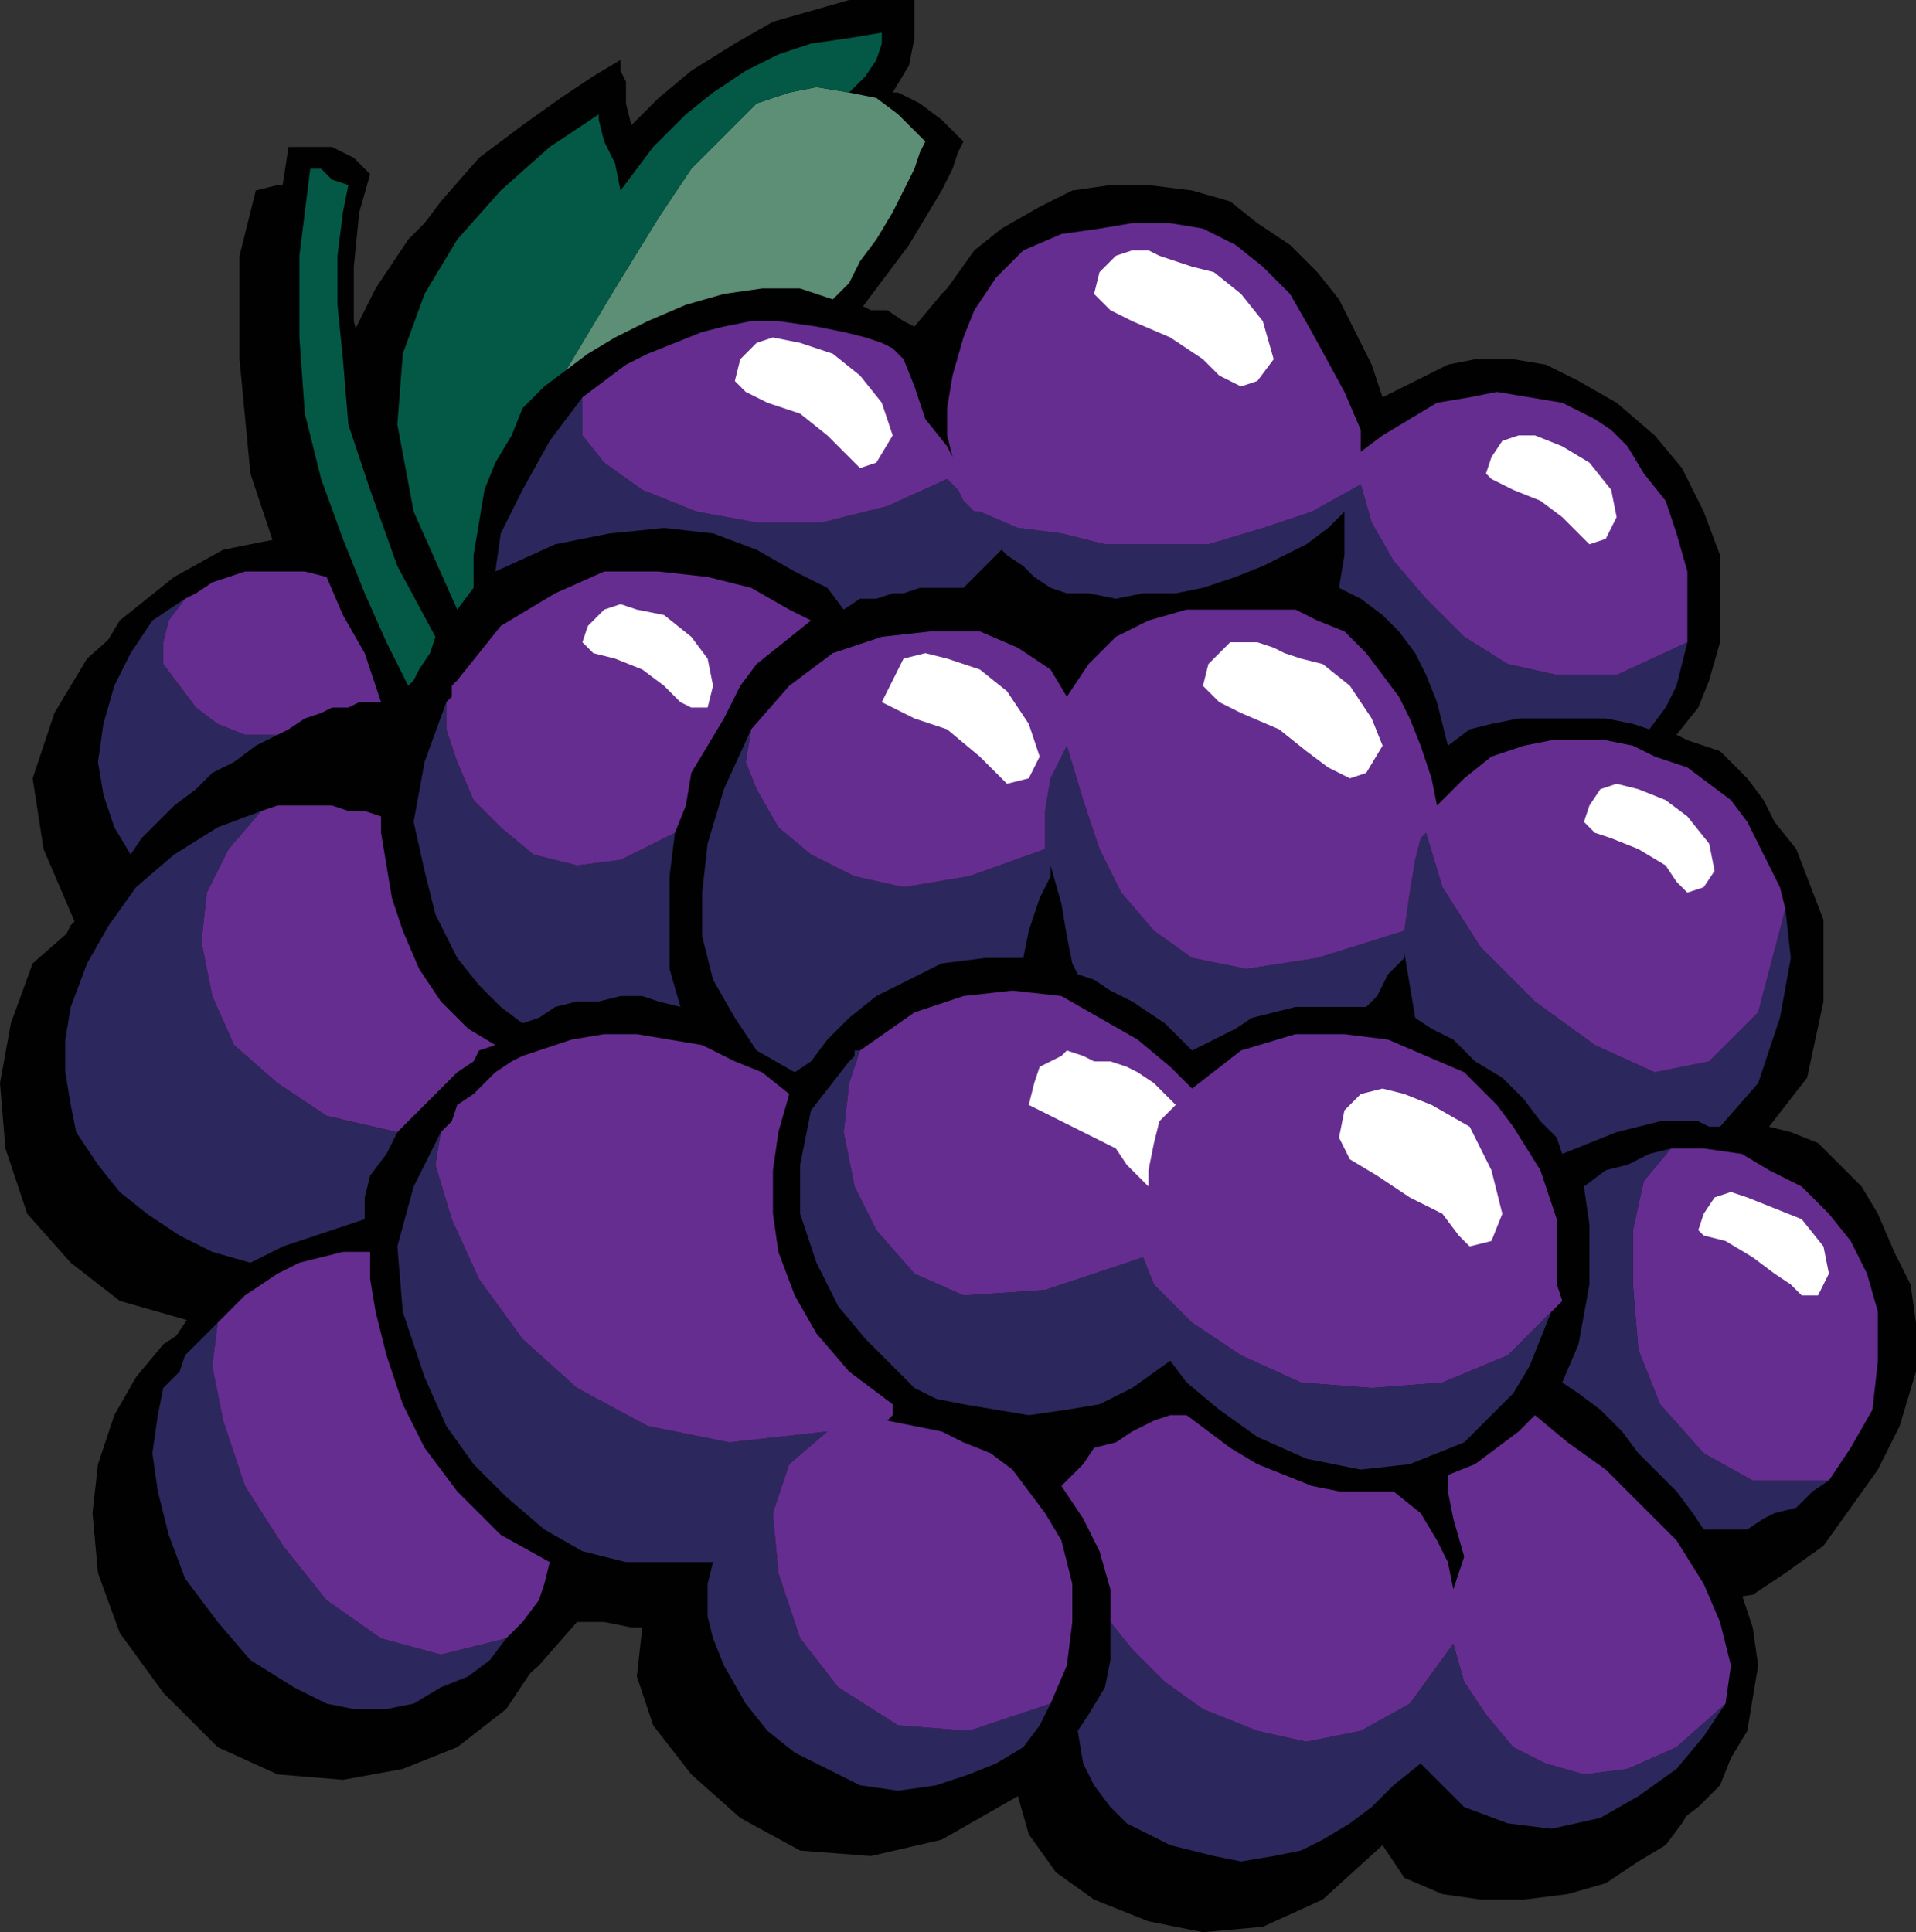 <?xml version="1.0" encoding="UTF-8" standalone="no"?>
<!-- Generator: Adobe Illustrator 13.0.2, SVG Export Plug-In . SVG Version: 6.00 Build 14948)  -->
<svg
    xmlns:rdf="http://www.w3.org/1999/02/22-rdf-syntax-ns#"
    xmlns="http://www.w3.org/2000/svg"
    xmlns:cc="http://web.resource.org/cc/"
    xmlns:xlink="http://www.w3.org/1999/xlink"
    xmlns:dc="http://purl.org/dc/elements/1.1/"
    xmlns:svg="http://www.w3.org/2000/svg"
    xmlns:inkscape="http://www.inkscape.org/namespaces/inkscape"
    xmlns:sodipodi="http://sodipodi.sourceforge.net/DTD/sodipodi-0.dtd"
    xmlns:ns1="http://sozi.baierouge.fr"
    id="Layer_1"
    enable-background="new 0 0 264 266.25"
    xml:space="preserve"
    viewBox="0 0 264 266.25"
    version="1.1"
    y="0px"
    x="0px"
  >
<rect x="0" y="0" width="264" height="266.25" fill="#333333" stroke="none"/>
<polygon
      points="50.25 50.25 48.75 44.25 48.75 36.75 49.5 29.25 51 24 48.75 21.75 45.75 20.25 39.75 20.25 38.25 30 36.75 43.5 39 60 44.25 75 38.25 74.25 30.75 75.75 24 79.5 16.5 85.5 12 93 9.75 102 10.5 111 15 122.25 9.75 127.5 6 135 4.5 144 6 153 9 161.25 13.5 168.75 21 174 30.75 177 27 180 24 184.5 20.25 189.75 18 195.75 17.25 203.25 18.75 210.75 21.75 219.75 27 228 35.25 234.75 42.75 238.5 51.75 239.25 60 238.5 68.25 234.75 74.25 229.5 79.5 223.5 81 216.75 88.5 218.25 91.5 219 92.25 219 92.25 225.75 94.5 232.5 99.75 239.25 106.5 244.5 115.5 249 124.5 250.5 135 248.25 144 241.5 146.25 246.75 150 252 155.25 256.5 162.75 259.5 170.25 261 178.5 259.5 186.75 255.75 195 249 198.75 252.75 203.25 255 208.5 256.5 214.5 256.5 220.5 255.75 231 251.25 234 249 237 246 238.5 242.25 240.75 238.5 242.25 229.5 241.5 224.25 240 219.75 236.25 214.5 240.75 215.25 246 213.75 251.25 211.5 255 207.75 258.75 202.5 261.75 196.5 264 189 264 182.25 263.25 177 261 172.5 258.75 167.25 256.5 163.5 250.5 157.5 246.75 156 243.75 155.25 249 148.5 251.25 138 251.25 126.75 247.5 117 244.5 113.25 243 110.25 240.75 107.25 237 103.5 232.5 102 231 101.25 234 97.5 235.5 93.75 237 88.5 237 76.5 234.75 70.5 231.75 64.5 228 60 222.75 55.5 217.5 52.5 213 50.25 208.5 49.5 203.25 49.5 199.5 50.25 190.5 54.75 189 50.25 184.5 41.25 181.5 37.5 177.75 33.75 173.25 30.75 169.5 27.75 164.25 26.25 158.25 25.5 153 25.5 147.75 26.25 143.25 28.5 138 31.5 134.25 34.5 130.5 39.75 127.5 45.75 124.5 44.25 122.25 42.75 120 42.75 118.5 42 120.75 39.75 125.25 33.75 129.75 26.25 131.25 23.25 132 21 132.75 19.5 129.75 16.5 126.75 14.25 123.75 12.75 123 12.75 125.25 9 126 5.25 126 0 117 0 106.5 3 101.25 6 95.25 9.75 90.75 13.5 87 17.25 86.25 14.25 86.25 11.25 85.5 9.75 85.5 8.25 81.75 10.5 77.25 13.5 72 17.25 66 21.75 60.75 27.75 56.25 33.75 51.75 41.25"
      fill="#010101"
      clip-rule="evenodd"
      fill-rule="evenodd"
  />
<polygon
      points="45.75 56.25 44.25 49.5 44.25 42 45 35.25 47.25 29.25 44.25 27 41.25 25.5 38.25 25.5 35.25 26.25 33 35.25 33 49.5 34.5 65.25 39.75 81 33 79.5 26.25 81 18.75 84.75 12 90.75 7.5 98.25 4.5 107.25 6 117 10.5 127.5 4.5 132.75 1.5 141 0 149.25 0.75 158.25 3.75 167.25 9.75 174 16.5 179.25 27 182.25 22.5 185.25 18.75 189.75 15.75 195 13.5 201.75 12.75 208.5 13.5 216.75 16.5 225 22.5 233.25 30 240.75 38.25 244.5 47.25 245.25 55.5 243.75 63 240.75 69.75 235.5 74.25 228.75 76.5 222 79.5 223.5 83.25 223.5 87 224.25 88.5 224.25 87.75 231 90 237.75 95.25 244.5 102 250.5 110.25 255 120 255.75 129.75 253.5 140.25 247.5 141.75 252.75 145.5 258 150.75 261.75 158.25 264.75 165.75 266.25 174 265.5 182.25 261.75 190.5 254.25 193.5 258.75 198.75 261 204 261.75 210 261.75 216 261 221.25 259.5 225.75 256.5 229.5 254.25 231.75 251.25 234 247.5 235.5 243.75 237 239.25 237.75 234.75 237 230.25 234.75 225.75 231.75 220.5 236.25 220.5 241.5 219.75 246 216.75 251.25 213 255 207.75 257.25 201.75 258.75 195 258.75 187.5 258 182.25 256.5 177 255 173.25 249 165.75 246 163.5 242.25 161.25 238.5 160.5 243.75 154.5 246.75 144 246 132 243 122.25 240.75 119.25 237.75 115.5 235.5 113.25 234 111 231.75 109.5 230.25 108 228.75 107.25 226.5 107.25 229.5 103.5 231 99 232.5 93.75 232.5 87.75 231.75 81.75 230.25 75.75 227.25 70.5 222.75 65.25 217.5 60.75 213 57.75 208.5 56.25 203.25 54.75 198.75 54.75 194.25 56.25 190.5 57.75 186 60.75 184.5 56.25 182.25 51.75 176.25 42.75 173.25 39 168.75 36 164.25 33.75 159 31.5 148.5 31.5 143.25 32.25 138 33.75 133.5 36.75 129.75 40.5 126 45 123 51 120.75 49.5 117.75 48.75 115.5 48 114.75 47.25 116.25 45.75 120.75 39.75 124.5 32.25 126.75 29.25 127.5 26.25 128.25 24.75 122.25 20.25 120 18.75 118.5 18 120.75 14.25 121.5 10.5 121.5 6 117.75 5.25 107.25 6.75 96.75 11.25 86.25 18.75 82.5 23.25 81.75 19.5 81 16.5 80.25 15 80.25 14.25 77.25 16.5 72 19.5 67.5 23.25 61.5 27.75 56.25 33 51.75 39.75 48 47.25"
      fill="#010101"
      clip-rule="evenodd"
      fill-rule="evenodd"
  />
<polygon
      points="42.75 23.25 44.25 23.25 45.75 24.75 48 25.5 47.25 29.25 46.5 35.25 46.5 42 47.25 49.5 48 58.5 51 67.5 54.75 78 60 87.75 59.25 90 57.75 92.25 57 93.75 56.25 94.5 53.25 88.5 50.25 81.75 47.25 74.25 44.25 66 42 57 41.25 46.5 41.25 35.25"
      fill="#035946"
      clip-rule="evenodd"
      fill-rule="evenodd"
  />
<polygon
      points="117 12.75 112.5 12 108.75 12.75 104.25 14.25 95.25 23.25 90.75 30 84.75 39.75 78 51 81 48.75 84.75 46.5 89.25 44.25 94.5 42 99.75 40.5 105 39.75 110.25 39.75 114.75 41.25 117 39 118.5 36 120.75 33 123 29.25 126 23.25 126.75 21 127.5 19.5 123.75 15.75 120.75 13.5"
      fill="#5D8E76"
      clip-rule="evenodd"
      fill-rule="evenodd"
  />
<polygon
      points="78 51 84.75 39.75 90.75 30 95.25 23.25 104.25 14.25 108.75 12.75 112.5 12 117 12.75 119.25 10.5 120.75 8.25 121.5 6 121.5 4.5 117 5.25 111.75 6 107.25 7.5 102.75 9.75 98.25 12.75 94.5 15.75 90 20.25 85.5 26.25 84.75 22.5 83.25 19.5 82.5 16.5 82.5 15.75 75.75 20.25 69 26.25 63 33 58.5 40.5 55.5 48.75 54.75 58.5 57 70.5 63 84 65.25 81 65.25 76.5 66.75 67.5 68.25 63.75 70.5 60 72 56.25 75 53.25"
      fill="#035946"
      clip-rule="evenodd"
      fill-rule="evenodd"
  />
<polygon
      points="144.75 234.75 143.25 237.75 141 240.75 137.25 243 133.5 244.5 129 246 123.75 246.75 118.5 246 109.5 241.5 105.75 238.5 102.75 234.75 99.75 229.5 98.25 225.75 97.5 222.75 97.5 218.25 98.25 215.25 86.25 215.25 80.25 213.75 75 210.75 69.75 206.25 65.25 201.75 61.5 196.5 58.5 189.75 55.5 180.75 54.75 171.75 57 163.5 60.75 156 60 160.5 62.25 168 66 176.25 72 184.5 79.5 191.25 89.25 196.5 100.5 198.75 114 197.25 108.75 201.75 106.5 208.5 107.25 216.75 110.25 225.75 115.5 232.5 123.75 237.75 133.5 238.5"
      fill="#2C285D"
      clip-rule="evenodd"
      fill-rule="evenodd"
  />
<polygon
      points="69.75 225.75 67.5 228.75 64.5 231 60.75 232.5 57 234.75 53.25 235.5 48.75 235.5 45 234.75 40.5 232.5 34.5 228.75 30 223.5 25.5 217.5 23.25 211.5 21.75 205.5 21 200.25 21.75 195 22.5 191.25 24.75 189 25.5 186.75 30 182.25 29.25 188.25 30.75 195.75 33.75 204.75 39 213 45 220.5 52.5 225.75 60.75 228"
      fill="#2C285D"
      clip-rule="evenodd"
      fill-rule="evenodd"
  />
<polygon
      points="54.75 156 53.25 159 51 162 50.25 165 50.25 168 39 171.75 34.5 174 29.25 172.5 24.75 170.25 20.25 167.25 16.5 164.25 13.5 160.5 10.5 156 9.75 152.25 9 147.75 9 143.25 9.75 138.75 12 132.75 15 127.5 18.75 122.25 24 117.75 30 114 36 111.75 31.5 117 28.5 123 27.75 129.75 29.25 137.25 32.25 144 38.25 149.25 45 153.75"
      fill="#2C285D"
      clip-rule="evenodd"
      fill-rule="evenodd"
  />
<polygon
      points="237.75 234.75 234.75 239.25 231 243.75 225.75 247.5 220.5 250.5 213.75 252 207.75 251.25 201.75 249 195.75 243 192 246 189 249 186 251.25 182.25 253.5 179.25 255 175.5 255.75 171 256.5 167.25 255.75 161.25 254.25 155.25 251.25 153 249 150.75 246 149.25 243 148.5 238.5 150 236.25 152.25 232.5 153 228.75 153 223.5 156 227.25 160.5 231.75 165.75 235.5 173.25 238.5 180 240 187.5 238.5 194.25 234.75 200.25 226.5 201.75 231.75 204.75 236.25 208.5 240.75 213 243 218.25 244.5 224.25 243.75 231 240.75"
      fill="#2C285D"
      clip-rule="evenodd"
      fill-rule="evenodd"
  />
<polygon
      points="214.5 177 213.75 180.75 210.75 188.25 208.5 192 201.75 198.75 194.25 201.75 187.5 202.5 180 201 173.25 198 168 194.25 163.5 190.5 161.25 187.5 156 191.25 151.5 193.5 147 194.25 141.75 195 132.75 193.5 129 192.75 126 191.25 119.25 184.5 115.5 180 112.5 174 110.25 167.25 110.25 160.5 111.75 153 117 146.25 117.75 145.5 117.75 144.75 118.5 144.75 117 149.25 116.25 156 117.75 163.5 120.75 169.5 126 175.5 132.75 178.5 144 177.75 157.5 173.25 159 177 164.25 182.25 171 186.75 179.25 190.5 189 191.25 198.75 190.5 207.75 186.75 215.25 179.25"
      fill="#2C285D"
      clip-rule="evenodd"
      fill-rule="evenodd"
  />
<polygon
      points="246 125.25 242.25 139.5 235.5 146.25 228 147.75 219.75 144 211.5 138 204 130.5 198.75 122.25 196.5 114.75 195.75 115.5 195 118.5 194.25 123 193.5 128.25 181.5 132 171.75 133.5 164.25 132 159 128.25 154.5 123 151.5 117 149.25 110.25 147 102.75 144.75 107.25 144 111.75 144 117 133.5 120.75 124.5 122.25 117.75 120.75 111.75 117.75 107.25 114 104.25 108.75 102.75 105 103.5 100.5 99.75 108.75 97.5 116.25 96.75 123 96.75 129 98.25 135 101.25 140.25 104.25 144.75 109.5 147.75 111.75 146.25 114 143.25 117 140.25 120.75 137.25 129.75 132.75 135.75 132 141 132 141.75 128.25 143.25 123.75 144.75 120.75 144.75 119.25 146.25 124.5 147 129 147.75 132.75 148.5 134.25 150.75 135 153 136.5 156 138 160.5 141 164.25 144.75 170.25 141.75 172.5 140.25 178.5 138.75 188.25 138.75 189.75 137.25 191.25 134.25 193.5 132 193.5 131.25 195 140.25 197.25 141.75 200.25 143.25 203.25 146.25 207 148.5 210 151.5 212.25 154.5 214.5 156.75 215.25 159 222.75 156 228.75 154.5 234 154.5 235.5 155.25 237 155.25 242.25 149.25 245.25 140.25 246.75 132"
      fill="#2C285D"
      clip-rule="evenodd"
      fill-rule="evenodd"
  />
<polygon
      points="252 204 249.75 205.5 247.5 207.75 244.5 208.5 243 209.25 240.75 210.75 234.75 210.75 233.25 208.5 231 205.5 225.75 200.25 223.5 197.25 220.5 194.25 217.5 192 215.25 190.5 217.5 185.25 219 177 219 168.75 218.25 163.5 221.25 161.25 224.25 160.5 227.25 159 230.25 158.25 226.5 162.75 225 169.5 225 177 225.75 186 228.75 193.5 234.75 200.25 241.5 204"
      fill="#2C285D"
      clip-rule="evenodd"
      fill-rule="evenodd"
  />
<polygon
      points="187.5 66.75 189 72 192 77.25 196.5 82.5 201.75 87.75 207.75 91.5 214.5 93 222.75 93 232.5 88.5 231 94.5 229.5 97.5 227.25 100.5 225 99.75 221.25 99 209.25 99 205.5 99.75 202.5 100.5 199.5 102.75 198 96.75 196.5 93 195 90 192.75 87 190.5 84.75 187.5 82.5 184.5 81 185.25 76.5 185.25 70.5 183 72.75 180 75 174 78 170.25 79.5 165.75 81 162 81.75 157.5 81.75 153.75 82.5 150 81.75 147 81.75 144.75 81 142.5 79.5 141 78 138.75 76.5 138 75.75 132.75 81 126.75 81 124.5 81.75 123 81.75 120.75 82.5 118.5 82.5 116.25 84 114 81 109.5 78.75 104.25 75.75 98.25 73.5 91.5 72.75 84 73.5 76.5 75 68.25 78.75 69 73.5 72 67.5 75.75 60.75 80.25 54.75 80.25 60 83.25 63.75 88.5 67.5 96 70.5 104.25 72 113.25 72 122.25 69.75 130.5 66 132 67.5 132.75 69 134.25 70.5 135 70.5 140.25 72.75 146.25 73.5 152.25 75 166.5 75 174 72.75 180.75 70.5"
      fill="#2C285D"
      clip-rule="evenodd"
      fill-rule="evenodd"
  />
<polygon
      points="93 114.75 92.25 120.75 92.25 133.5 93.75 138.75 90.75 138 88.5 137.25 85.5 137.25 82.5 138 79.5 138 76.5 138.75 74.25 140.25 72 141 69 138.75 66 135.75 63 132 60 126 58.5 120 57 113.25 58.5 105 61.5 96.75 61.5 100.5 63 105 65.25 110.25 69 114 73.5 117.75 79.5 119.25 85.5 118.5"
      fill="#2C285D"
      clip-rule="evenodd"
      fill-rule="evenodd"
  />
<polygon
      points="38.25 101.25 35.25 102.75 32.25 105 29.25 106.5 27 108.75 24 111 19.5 115.5 18 117.75 15.75 114 14.25 109.5 13.5 105 14.25 99.75 15.75 94.5 18 90 21 85.5 25.5 82.5 23.25 85.5 22.5 88.5 22.5 91.5 27 97.5 30 99.75 33.75 101.25"
      fill="#2C285D"
      clip-rule="evenodd"
      fill-rule="evenodd"
  />
<polygon
      points="122.25 195.75 129.75 197.25 132.75 198.75 136.5 200.25 139.5 202.5 144 208.5 146.25 212.25 147.75 218.25 147.75 223.5 147 229.5 144.75 234.75 133.5 238.5 123.75 237.75 115.5 232.5 110.25 225.75 107.25 216.75 106.5 208.5 108.75 201.75 114 197.25 100.5 198.75 89.25 196.5 79.5 191.25 72 184.5 66 176.25 62.25 168 60 160.5 60.75 156 62.25 154.5 63 152.25 65.25 150.75 68.25 147.75 70.5 146.25 72 145.5 78.75 143.25 83.25 142.5 87.75 142.5 96.75 144 101.25 146.25 105 147.75 108.75 150.75 107.25 156 106.5 161.25 106.5 167.25 107.25 172.5 109.5 178.5 112.5 183.75 117 189 123 193.5 123 195"
      fill="#662D91"
      clip-rule="evenodd"
      fill-rule="evenodd"
  />
<polygon
      points="69.75 225.75 72 223.5 74.25 220.5 75 218.25 75.75 215.25 69 211.5 63 205.5 58.5 199.5 55.5 193.5 53.25 186.75 51.75 180.75 51 176.25 51 172.5 47.25 172.5 41.25 174 38.25 175.5 33.75 178.5 30 182.25 29.25 188.25 30.75 195.75 33.75 204.75 39 213 45 220.5 52.5 225.75 60.75 228"
      fill="#662D91"
      clip-rule="evenodd"
      fill-rule="evenodd"
  />
<polygon
      points="54.75 156 63 147.75 65.25 146.25 66 144.75 68.25 144 64.5 141.75 60.75 138 57.75 133.5 55.5 128.25 54 123.75 52.5 114.75 52.5 112.5 50.25 111.75 48 111.75 45.75 111 38.25 111 36 111.75 31.5 117 28.5 123 27.75 129.75 29.25 137.25 32.25 144 38.25 149.25 45 153.75"
      fill="#662D91"
      clip-rule="evenodd"
      fill-rule="evenodd"
  />
<polygon
      points="237.75 234.75 238.5 229.5 237 223.5 234.75 218.25 231 212.25 221.25 202.5 216 198.75 211.5 195 209.25 197.25 203.25 201.75 199.5 203.25 199.5 205.5 200.25 209.25 201.75 214.5 200.25 219 199.5 215.25 198 212.25 195.75 208.5 192 205.5 184.5 205.5 180.75 204.75 173.25 201.75 169.5 199.5 166.5 197.25 163.5 195 161.25 195 159 195.75 156 197.25 153.75 198.75 150.75 199.5 149.25 201.75 146.25 204.75 149.25 209.25 151.5 213.75 153 219 153 223.5 156 227.25 160.5 231.75 165.75 235.5 173.25 238.5 180 240 187.5 238.5 194.25 234.75 200.25 226.5 201.75 231.75 204.75 236.25 208.5 240.75 213 243 218.25 244.5 224.25 243.75 231 240.75"
      fill="#662D91"
      clip-rule="evenodd"
      fill-rule="evenodd"
  />
<polygon
      points="214.5 177 214.5 168 212.25 161.25 208.5 155.25 206.25 152.25 201.75 147.75 191.25 143.25 185.25 142.5 178.5 142.5 171 144.75 164.25 150 161.25 147 156.75 143.25 146.25 137.25 139.5 136.5 132.75 137.25 126 139.5 118.5 144.75 117 149.25 116.25 156 117.75 163.5 120.75 169.5 126 175.5 132.75 178.5 144 177.75 157.5 173.25 159 177 164.25 182.25 171 186.75 179.25 190.5 189 191.25 198.75 190.5 207.75 186.75 215.25 179.25"
      fill="#662D91"
      clip-rule="evenodd"
      fill-rule="evenodd"
  />
<polygon
      points="246 125.25 245.25 122.25 240.75 113.25 238.5 110.25 232.5 105.75 228 104.25 225 102.75 221.25 102 213.75 102 210 102.75 205.5 104.25 201.75 107.25 198 111 197.25 107.25 195.75 102.75 194.25 99 192.75 96 188.25 90 185.25 87 181.5 85.5 178.5 84 168.75 84 163.5 84 158.25 85.5 153.75 87.75 150 91.5 147 96 144.75 92.25 140.25 89.25 135 87 128.25 87 121.5 87.75 114.75 90 108.75 94.5 103.5 100.5 102.75 105 104.25 108.75 107.25 114 111.75 117.75 117.75 120.75 124.5 122.25 133.5 120.75 144 117 144 111.75 144.75 107.25 147 102.75 149.25 110.25 151.5 117 154.5 123 159 128.25 164.25 132 171.75 133.5 181.5 132 193.5 128.25 194.25 123 195 118.5 195.75 115.5 196.5 114.75 198.75 122.25 204 130.5 211.5 138 219.75 144 228 147.75 235.5 146.25 242.25 139.5"
      fill="#662D91"
      clip-rule="evenodd"
      fill-rule="evenodd"
  />
<polygon
      points="252 204 255 199.5 258 194.25 258.75 187.5 258.75 180.75 257.25 175.5 255 171 252 167.25 248.25 163.5 243.75 161.25 240 159 234.75 158.25 230.25 158.25 226.5 162.75 225 169.5 225 177 225.75 186 228.75 193.5 234.75 200.25 241.5 204"
      fill="#662D91"
      clip-rule="evenodd"
      fill-rule="evenodd"
  />
<polygon
      points="93 114.75 94.5 111 95.25 106.5 99.75 99 102 94.5 104.25 91.5 111.75 85.5 108.75 84 103.5 81 97.5 79.5 90.75 78.75 83.25 78.75 76.5 81.75 69 86.25 63 93.75 62.25 94.5 62.25 96 61.5 96.75 61.5 100.5 63 105 65.25 110.25 69 114 73.5 117.75 79.5 119.25 85.5 118.5"
      fill="#662D91"
      clip-rule="evenodd"
      fill-rule="evenodd"
  />
<polygon
      points="38.25 101.25 39.75 100.5 42 99 44.25 98.25 45.75 97.5 48 97.5 49.5 96.75 52.5 96.75 50.25 90 47.25 84.75 45 79.5 42 78.75 33.75 78.75 29.25 80.25 27 81.75 25.5 82.5 23.25 85.5 22.5 88.5 22.5 91.5 27 97.5 30 99.75 33.75 101.25"
      fill="#662D91"
      clip-rule="evenodd"
      fill-rule="evenodd"
  />
<polygon
      points="232.5 88.5 232.5 78.75 231 73.5 229.5 69 226.5 65.25 224.25 61.5 222 59.25 219.75 57.75 215.25 55.5 206.25 54 202.5 54.75 198 55.5 190.5 60 187.5 62.25 187.5 59.25 185.25 54 180.75 45.75 177.75 40.5 174 36.75 170.25 33.75 165.75 31.5 161.25 30.75 156 30.75 151.5 31.5 146.25 32.25 141 34.5 137.25 38.25 134.25 42.75 132.75 46.5 131.25 51.75 130.5 56.25 130.5 60 131.25 63 130.5 61.5 127.5 57.75 126 53.25 124.5 49.5 123 48 121.5 47.25 119.25 46.5 116.25 45.75 112.5 45 107.25 44.25 103.5 44.25 99.75 45 96.75 45.75 89.25 48.75 86.25 50.25 80.25 54.75 80.25 60 83.25 63.75 88.5 67.5 96 70.5 104.25 72 113.25 72 122.25 69.75 130.5 66 132 67.5 132.75 69 134.25 70.5 135 70.5 140.25 72.75 146.25 73.5 152.25 75 166.5 75 174 72.75 180.75 70.5 187.5 66.75 189 72 192 77.25 196.5 82.5 201.75 87.75 207.75 91.5 214.5 93 222.75 93"
      fill="#662D91"
      clip-rule="evenodd"
      fill-rule="evenodd"
  />
<polygon
      points="151.5 37.5 150.75 40.5 153 42.75 156 44.25 161.25 46.5 165.75 49.5 168 51.75 171 53.25 173.25 52.5 175.5 49.5 174 44.25 171 40.5 167.25 37.5 164.25 36.75 159.75 35.25 158.25 34.5 156 34.5 153.75 35.25"
      fill="#FFFFFF"
      clip-rule="evenodd"
      fill-rule="evenodd"
  />
<polygon
      points="166.5 91.5 165.75 94.5 168 96.75 171 98.25 176.25 100.5 180 103.5 183 105.75 186 107.25 188.25 106.5 190.5 102.75 189 99 186 94.5 182.25 91.5 179.25 90.75 177 90 175.5 89.25 173.25 88.5 169.5 88.5"
      fill="#FFFFFF"
      clip-rule="evenodd"
      fill-rule="evenodd"
  />
<polygon
      points="123 93.75 121.5 96.75 126 99 130.5 100.5 135 104.25 138.75 108 141.75 107.25 143.25 104.25 141.75 99.75 138.75 95.25 135 92.25 130.5 90.75 127.5 90 124.5 90.75"
      fill="#FFFFFF"
      clip-rule="evenodd"
      fill-rule="evenodd"
  />
<polygon
      points="102 49.5 101.25 52.5 102.75 54 105.75 55.5 110.25 57 114 60 118.5 64.5 120.75 63.75 123 60 121.5 55.5 118.5 51.75 114.75 48.75 110.25 47.25 106.5 46.5 104.25 47.25"
      fill="#FFFFFF"
      clip-rule="evenodd"
      fill-rule="evenodd"
  />
<polygon
      points="185.25 153 184.5 156.75 186 159.75 189.75 162 194.25 165 198.75 167.25 201 170.25 202.5 171.75 205.5 171 207 167.25 205.5 161.25 202.5 155.25 197.25 152.25 193.5 150.75 190.5 150 187.5 150.75"
      fill="#FFFFFF"
      clip-rule="evenodd"
      fill-rule="evenodd"
  />
<polygon
      points="219 111 218.25 113.25 219.75 114.75 222 115.5 225.75 117 229.5 119.25 231 121.5 232.5 123 234.75 122.25 236.25 120 235.5 116.25 232.5 112.5 229.5 110.25 225.75 108.75 222.75 108 220.5 108.75"
      fill="#FFFFFF"
      clip-rule="evenodd"
      fill-rule="evenodd"
  />
<polygon
      points="81 86.25 80.25 88.5 81.75 90 84.75 90.75 88.5 92.25 91.5 94.5 93.75 96.75 95.25 97.5 97.5 97.5 98.25 94.5 97.5 90.75 95.25 87.75 91.5 84.75 87.75 84 85.5 83.25 83.25 84"
      fill="#FFFFFF"
      clip-rule="evenodd"
      fill-rule="evenodd"
  />
<polygon
      points="205.5 63 204.75 65.25 205.5 66 208.5 67.5 212.25 69 215.25 71.25 219 75 221.25 74.25 222.75 71.25 222 67.5 219 63.75 215.25 61.5 211.5 60 209.25 60 207 60.75"
      fill="#FFFFFF"
      clip-rule="evenodd"
      fill-rule="evenodd"
  />
<polygon
      points="234.75 167.25 234 169.5 234.75 170.25 237.75 171 241.5 173.25 244.5 175.5 246.75 177 248.25 178.5 250.5 178.5 252 175.5 251.25 171.75 248.25 168 240.75 165 238.5 164.25 236.25 165"
      fill="#FFFFFF"
      clip-rule="evenodd"
      fill-rule="evenodd"
  />
<polygon
      points="158.25 163.5 155.25 160.5 153.75 158.25 141.75 152.25 142.5 149.25 143.25 147 146.25 145.5 147 144.75 149.25 145.5 150.75 146.25 153 146.25 155.25 147 156.75 147.75 159 149.25 162 152.25 159.75 154.5 159 157.5 158.25 161.25"
      fill="#FFFFFF"
      clip-rule="evenodd"
      fill-rule="evenodd"
  />
</svg
>
